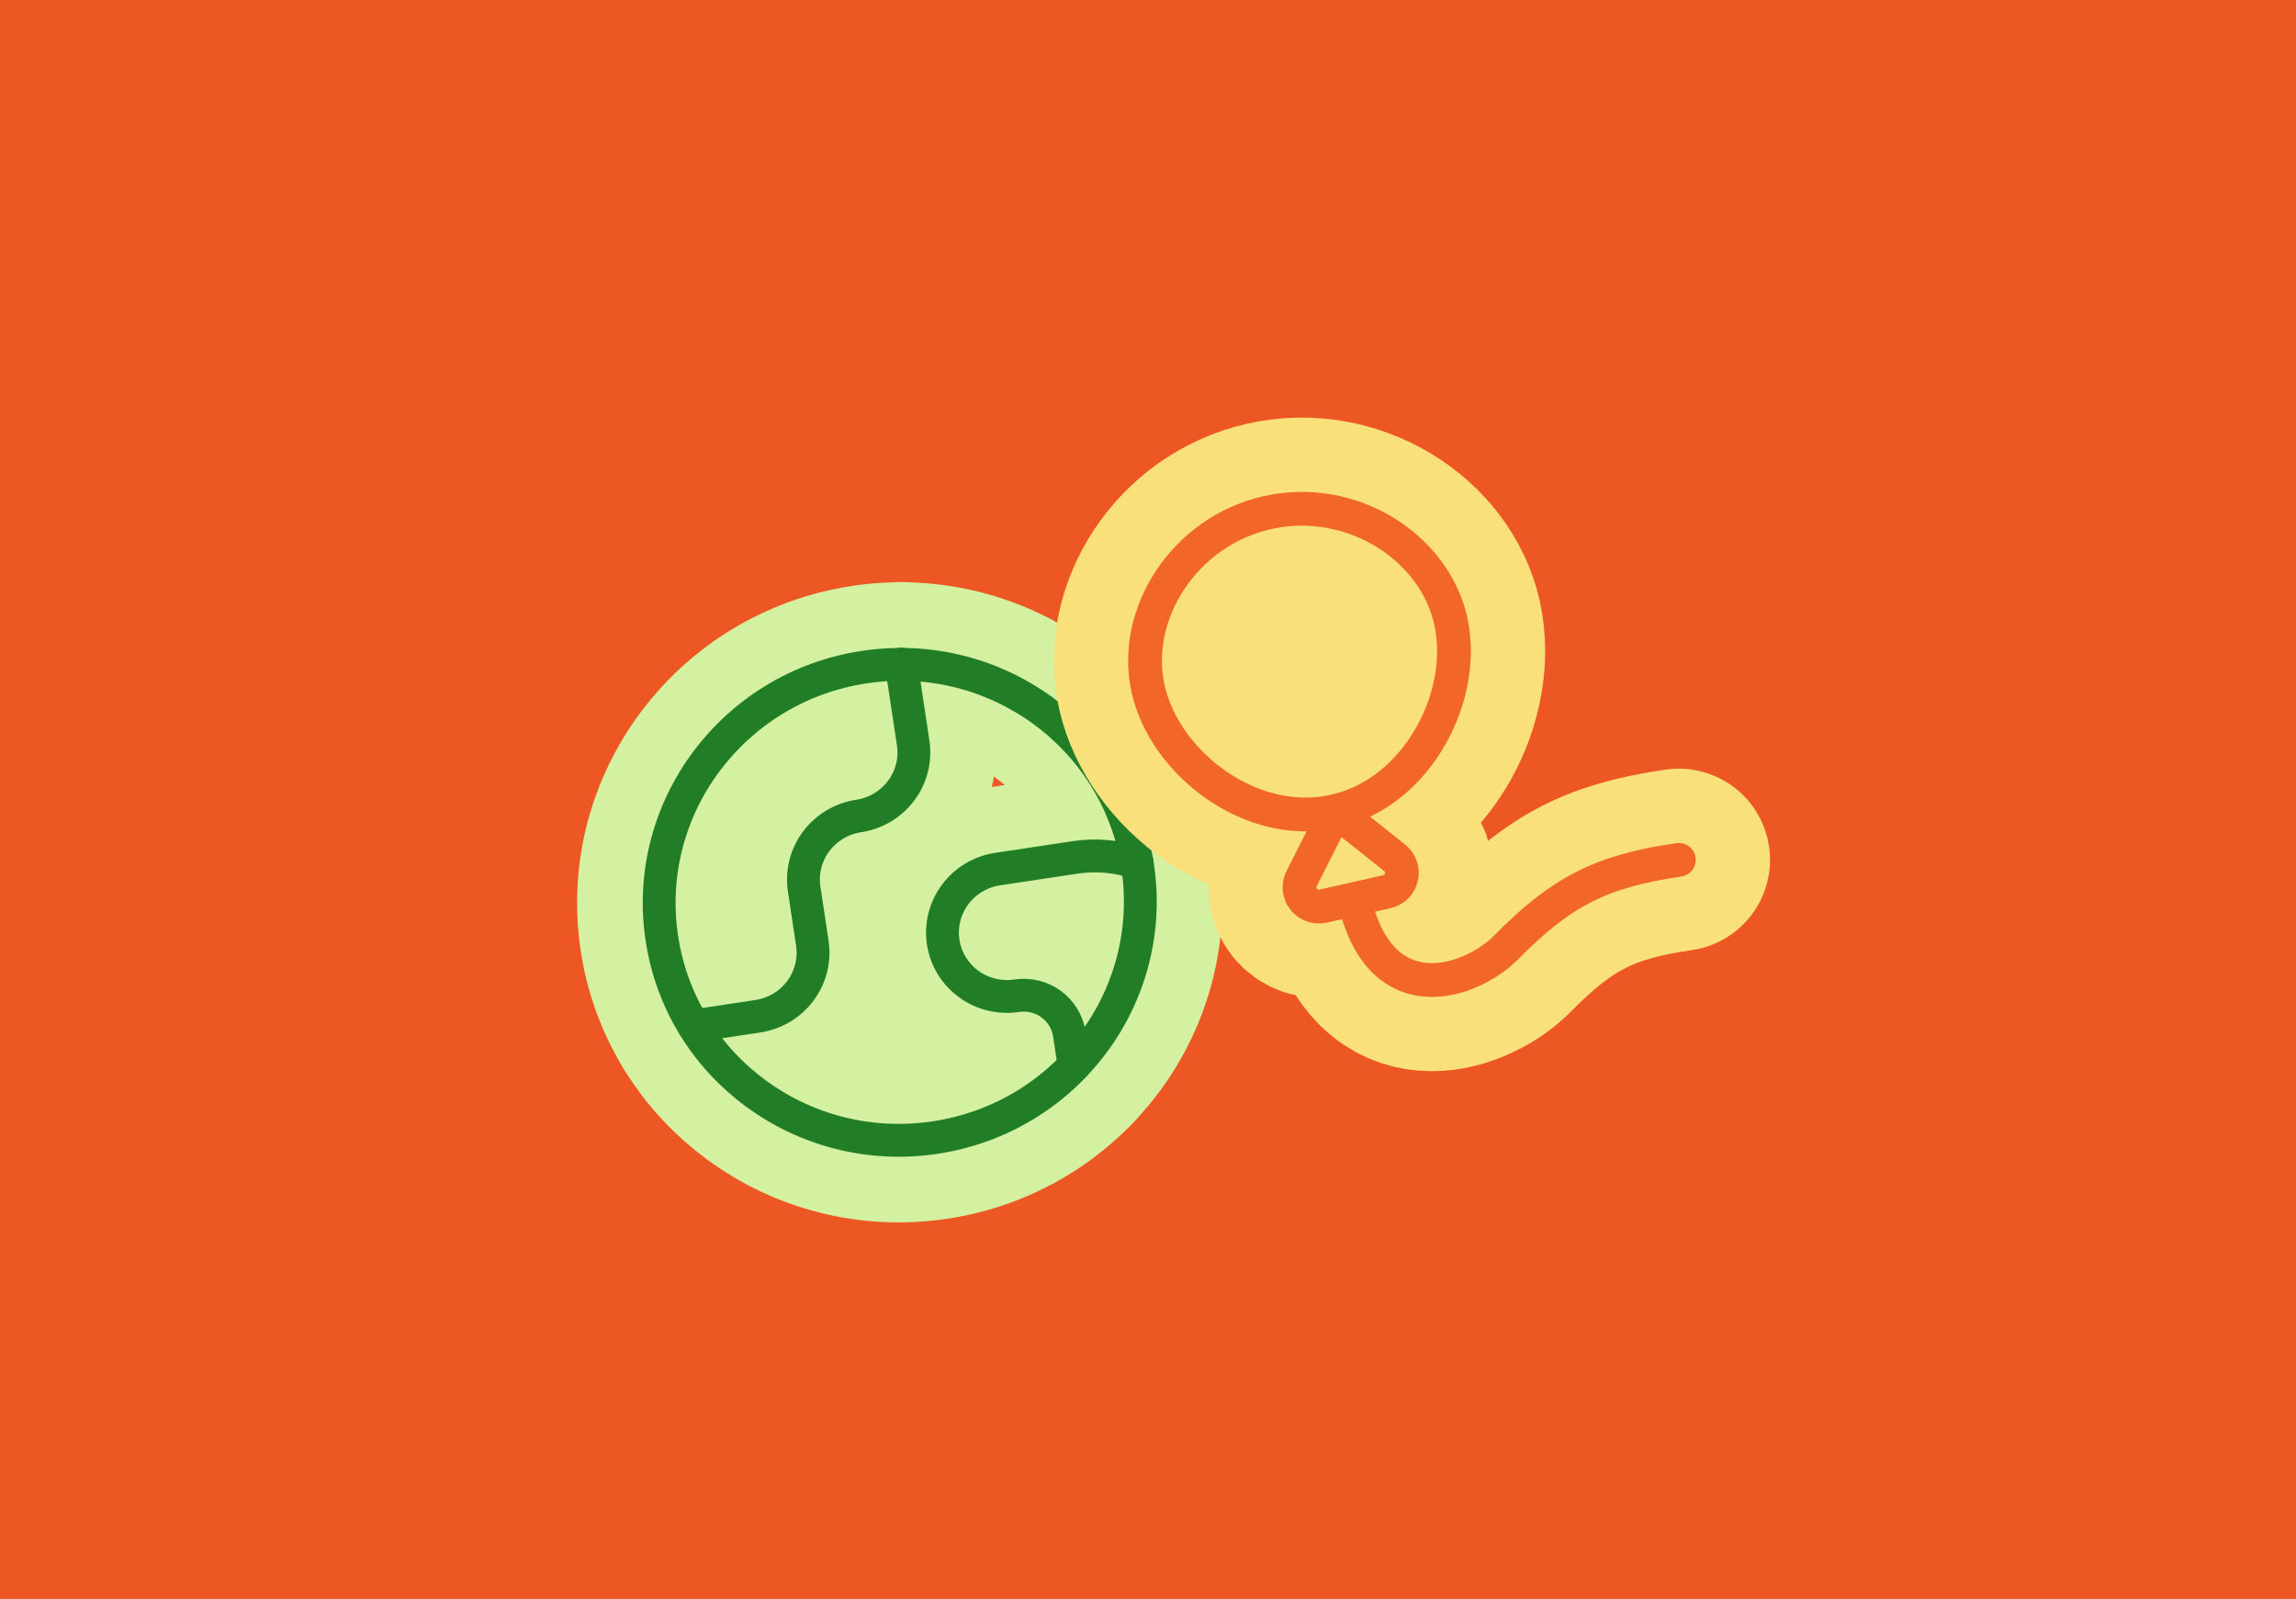 <svg width="662" height="461" viewBox="0 0 662 461" fill="none" xmlns="http://www.w3.org/2000/svg">
<rect width="662" height="461" fill="#ED5724"/>
<rect x="236.034" y="278.219" width="47.34" height="39.766" transform="rotate(-8.571 236.034 278.219)" fill="#D3F1A1"/>
<path d="M269.645 327.976C307.531 322.265 333.667 287.274 328.022 249.818C322.376 212.363 287.088 186.629 249.202 192.339C211.317 198.049 185.181 233.041 190.826 270.496C196.471 307.952 231.76 333.686 269.645 327.976Z" stroke="#D3F1A1" stroke-width="47.34" stroke-linecap="round" stroke-linejoin="round"/>
<path d="M200.033 295.784L218.501 293.001C223.4 292.262 227.807 289.631 230.755 285.684C233.702 281.738 234.948 276.801 234.218 271.958L231.859 256.308C231.129 251.465 232.375 246.528 235.323 242.582C238.27 238.635 242.678 236.004 247.576 235.266C252.474 234.527 256.882 231.896 259.829 227.949C262.777 224.003 264.023 219.066 263.293 214.223L259.865 191.478" stroke="#D3F1A1" stroke-width="47.34" stroke-linecap="round" stroke-linejoin="round"/>
<path d="M327.863 248.775C322.17 246.861 316.095 246.314 310.137 247.179L287.658 250.567C282.76 251.305 278.352 253.936 275.405 257.883C272.457 261.829 271.212 266.766 271.941 271.609C272.671 276.451 275.317 280.802 279.297 283.705C283.276 286.607 288.264 287.822 293.162 287.084C296.66 286.557 300.224 287.425 303.066 289.498C305.908 291.571 307.798 294.679 308.32 298.138L309.688 307.215" stroke="#D3F1A1" stroke-width="47.34" stroke-linecap="round" stroke-linejoin="round"/>
<path d="M269.645 327.976C307.531 322.265 333.667 287.274 328.022 249.818C322.376 212.363 287.088 186.629 249.202 192.339C211.317 198.049 185.181 233.041 190.826 270.496C196.471 307.952 231.76 333.686 269.645 327.976Z" stroke="#227E26" stroke-width="9.468" stroke-linecap="round" stroke-linejoin="round"/>
<path d="M200.033 295.784L218.501 293.001C223.4 292.262 227.807 289.631 230.755 285.684C233.702 281.738 234.948 276.801 234.218 271.958L231.859 256.308C231.129 251.465 232.375 246.528 235.323 242.582C238.27 238.635 242.678 236.004 247.576 235.266C252.474 234.527 256.882 231.896 259.829 227.949C262.777 224.003 264.023 219.066 263.293 214.223L259.865 191.478" stroke="#227E26" stroke-width="9.468" stroke-linecap="round" stroke-linejoin="round"/>
<path d="M327.863 248.775C322.17 246.861 316.095 246.314 310.137 247.179L287.658 250.567C282.76 251.305 278.352 253.936 275.405 257.883C272.457 261.829 271.212 266.766 271.941 271.609C272.671 276.451 275.317 280.802 279.297 283.705C283.276 286.607 288.264 287.822 293.162 287.084C296.66 286.557 300.224 287.425 303.066 289.498C305.908 291.571 307.798 294.679 308.32 298.138L309.688 307.215" stroke="#227E26" stroke-width="9.468" stroke-linecap="round" stroke-linejoin="round"/>
<path d="M418.291 178.962C413.444 157.525 389.479 142.361 365.383 147.808C341.297 153.254 326.196 177.25 331.043 198.687C335.887 220.114 360.77 239.338 384.845 233.895C408.942 228.447 423.124 200.391 418.28 178.965L418.291 178.962Z" fill="#FAE07B"/>
<path d="M385.149 233.826L375.291 253.305C374.813 254.248 374.613 255.308 374.715 256.36C374.817 257.412 375.216 258.413 375.867 259.247C376.517 260.08 377.392 260.711 378.388 261.065C379.384 261.42 380.46 261.483 381.491 261.248L399.867 257.093C400.89 256.862 401.827 256.347 402.57 255.606C403.313 254.865 403.831 253.93 404.065 252.907C404.299 251.884 404.239 250.817 403.892 249.827C403.546 248.837 402.926 247.965 402.105 247.312L385.138 233.828L385.149 233.826Z" fill="#FAE07B"/>
<path d="M391.516 263.352C400.322 291.96 424.878 282.689 434.268 273.15C450.151 257.009 461.761 251.133 484.055 247.907" stroke="#FAE07B" stroke-width="52.581" stroke-linecap="round" stroke-linejoin="round"/>
<path d="M418.291 178.962C413.444 157.525 389.479 142.361 365.383 147.808C341.297 153.254 326.196 177.25 331.043 198.687C335.887 220.114 360.77 239.338 384.845 233.895C408.942 228.447 423.124 200.391 418.28 178.965L418.291 178.962Z" stroke="#FAE07B" stroke-width="52.581" stroke-linecap="round" stroke-linejoin="round"/>
<path d="M385.149 233.826L375.291 253.305C374.813 254.248 374.613 255.308 374.715 256.36C374.817 257.412 375.216 258.413 375.867 259.247C376.517 260.08 377.392 260.711 378.388 261.065C379.384 261.42 380.46 261.483 381.491 261.248L399.867 257.093C400.89 256.862 401.827 256.347 402.57 255.606C403.313 254.865 403.831 253.93 404.065 252.907C404.299 251.884 404.239 250.817 403.892 249.827C403.546 248.837 402.926 247.965 402.105 247.312L385.138 233.828L385.149 233.826Z" stroke="#FAE07B" stroke-width="52.581" stroke-linecap="round" stroke-linejoin="round"/>
<path d="M418.291 178.962C413.444 157.525 389.479 142.361 365.383 147.808C341.297 153.254 326.196 177.25 331.043 198.687C335.887 220.114 360.77 239.338 384.845 233.895C408.942 228.447 423.124 200.391 418.28 178.965L418.291 178.962Z" fill="#FAE07B"/>
<path d="M385.149 233.826L375.291 253.305C374.813 254.248 374.613 255.308 374.715 256.36C374.817 257.412 375.216 258.413 375.867 259.247C376.517 260.08 377.392 260.711 378.388 261.065C379.384 261.42 380.46 261.483 381.491 261.248L399.867 257.093C400.89 256.862 401.827 256.347 402.57 255.606C403.313 254.865 403.831 253.93 404.065 252.907C404.299 251.884 404.239 250.817 403.892 249.827C403.546 248.837 402.926 247.965 402.105 247.312L385.138 233.828L385.149 233.826Z" fill="#FAE07B"/>
<path d="M391.516 263.352C400.322 291.96 424.878 282.689 434.268 273.15C450.151 257.009 461.761 251.133 484.055 247.907" stroke="#FAE07B" stroke-width="48.687" stroke-linecap="round" stroke-linejoin="round"/>
<path d="M418.291 178.962C413.444 157.525 389.479 142.361 365.383 147.808C341.297 153.254 326.196 177.25 331.043 198.687C335.887 220.114 360.77 239.338 384.845 233.895C408.942 228.447 423.124 200.391 418.28 178.965L418.291 178.962Z" stroke="#FAE07B" stroke-width="48.687" stroke-linecap="round" stroke-linejoin="round"/>
<path d="M385.149 233.826L375.291 253.305C374.813 254.248 374.613 255.308 374.715 256.36C374.817 257.412 375.216 258.413 375.867 259.247C376.517 260.08 377.392 260.711 378.388 261.065C379.384 261.42 380.46 261.483 381.491 261.248L399.867 257.093C400.89 256.862 401.827 256.347 402.57 255.606C403.313 254.865 403.831 253.93 404.065 252.907C404.299 251.884 404.239 250.817 403.892 249.827C403.546 248.837 402.926 247.965 402.105 247.312L385.138 233.828L385.149 233.826Z" stroke="#FAE07B" stroke-width="48.687" stroke-linecap="round" stroke-linejoin="round"/>
<path d="M418.291 178.962C413.444 157.525 389.479 142.361 365.383 147.808C341.297 153.254 326.196 177.25 331.043 198.687C335.887 220.114 360.77 239.338 384.845 233.895C408.942 228.447 423.124 200.391 418.28 178.965L418.291 178.962Z" fill="#FAE07B"/>
<path d="M385.149 233.826L375.291 253.305C374.813 254.248 374.613 255.308 374.715 256.36C374.817 257.412 375.216 258.413 375.867 259.247C376.517 260.08 377.392 260.711 378.388 261.065C379.384 261.42 380.46 261.483 381.491 261.248L399.867 257.093C400.89 256.862 401.827 256.347 402.57 255.606C403.313 254.865 403.831 253.93 404.065 252.907C404.299 251.884 404.239 250.817 403.892 249.827C403.546 248.837 402.926 247.965 402.105 247.312L385.138 233.828L385.149 233.826Z" fill="#FAE07B"/>
<path d="M391.516 263.352C400.322 291.96 424.878 282.689 434.268 273.15C450.151 257.009 461.761 251.133 484.055 247.907" stroke="#F26629" stroke-width="9.737" stroke-linecap="round" stroke-linejoin="round"/>
<path d="M418.291 178.962C413.444 157.525 389.479 142.361 365.383 147.808C341.297 153.254 326.196 177.25 331.043 198.687C335.887 220.114 360.77 239.338 384.845 233.895C408.942 228.447 423.124 200.391 418.28 178.965L418.291 178.962Z" stroke="#F26629" stroke-width="9.737" stroke-linecap="round" stroke-linejoin="round"/>
<path d="M385.149 233.826L375.291 253.305C374.813 254.248 374.613 255.308 374.715 256.36C374.817 257.412 375.216 258.413 375.867 259.247C376.517 260.08 377.392 260.711 378.388 261.065C379.384 261.42 380.46 261.483 381.491 261.248L399.867 257.093C400.89 256.862 401.827 256.347 402.57 255.606C403.313 254.865 403.831 253.93 404.065 252.907C404.299 251.884 404.239 250.817 403.892 249.827C403.546 248.837 402.926 247.965 402.105 247.312L385.138 233.828L385.149 233.826Z" stroke="#F26629" stroke-width="9.737" stroke-linecap="round" stroke-linejoin="round"/>
</svg>
